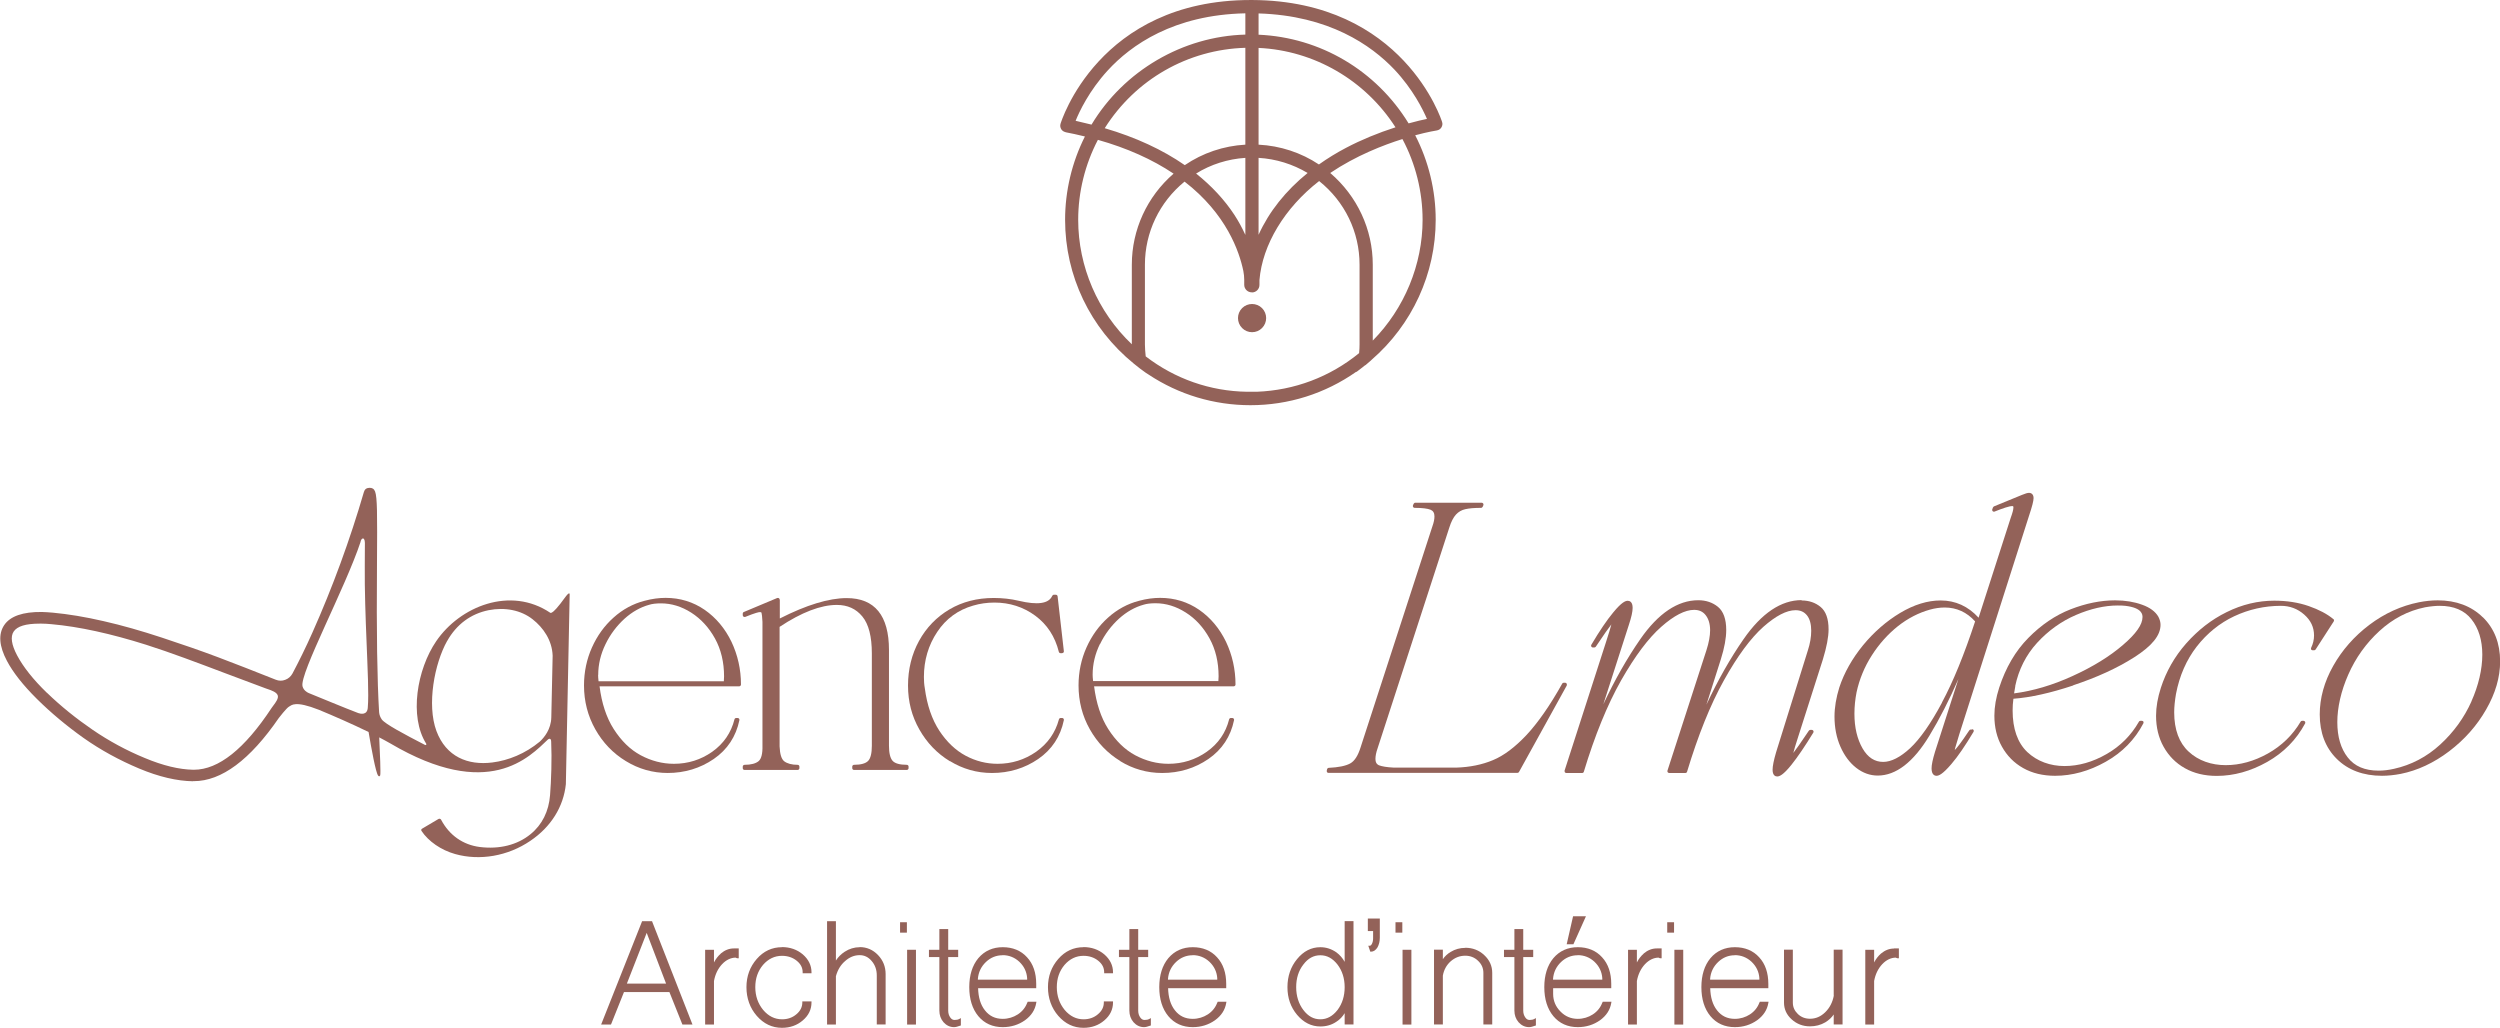 <?xml version="1.0" encoding="UTF-8"?>
<svg id="Calque_1" data-name="Calque 1" xmlns="http://www.w3.org/2000/svg" viewBox="0 0 223.29 91.8">
  <defs>
    <style>
      .cls-1 {
        fill: #936259;
      }
    </style>
  </defs>
  <path class="cls-1" d="M59.62,69.04c1.53,0,2.92-.42,4.13-1.25,1.22-.84,1.99-2.01,2.29-3.47.01-.04,0-.1-.03-.13-.03-.04-.07-.06-.12-.06h-.14c-.07,0-.13.05-.15.12-.3,1.2-.97,2.17-1.98,2.89-1.02.72-2.17,1.08-3.43,1.08-1.03,0-2.02-.26-2.96-.76s-1.75-1.3-2.42-2.35c-.65-1.02-1.07-2.3-1.26-3.81h12.47c.08,0,.16-.07.16-.16,0-1.35-.29-2.64-.85-3.82-.57-1.18-1.37-2.14-2.39-2.85-1.03-.71-2.2-1.07-3.49-1.07-.58,0-1.22.08-1.88.26-1.02.26-1.96.77-2.77,1.5-.81.72-1.46,1.62-1.93,2.67-.47,1.05-.71,2.19-.71,3.39,0,1.42.34,2.73,1.01,3.92.67,1.19,1.59,2.15,2.73,2.84,1.14.7,2.4,1.06,3.75,1.06h0ZM53.43,60.28c0-.94.22-1.86.65-2.74.43-.89,1.01-1.65,1.7-2.28.69-.62,1.43-1.03,2.19-1.24.28-.09.64-.13,1.07-.13.93,0,1.84.28,2.7.83s1.58,1.33,2.12,2.31.81,2.12.81,3.38l-.02.44h-11.19c-.03-.25-.04-.44-.04-.57h0Z"/>
  <path class="cls-1" d="M69.64,53.56c0-.05-.03-.1-.07-.13-.04-.03-.1-.03-.15-.02l-2.98,1.25c-.06.02-.1.08-.1.15v.14c0,.05.03.1.07.13.04.03.1.03.15.02.94-.38,1.22-.43,1.31-.43.13,0,.15.05.15.09.02.09.06.3.08.78v11.06c.02.71-.1,1.17-.34,1.38-.25.21-.67.33-1.26.33-.08,0-.16.07-.16.16v.14c0,.09.07.16.16.16h4.74c.08,0,.16-.07.16-.16v-.14c0-.09-.07-.16-.16-.16-.52,0-.92-.11-1.19-.31-.26-.2-.39-.65-.42-1.34v-10.67c1.96-1.3,3.68-1.96,5.11-1.96.96,0,1.71.34,2.28,1.03.57.69.85,1.8.85,3.3v8.25c0,.66-.11,1.12-.33,1.35s-.65.35-1.26.35c-.08,0-.16.07-.16.16v.14c0,.09.07.16.16.16h4.71c.08,0,.16-.07.16-.16v-.14c0-.09-.07-.16-.16-.16-.62,0-1.05-.12-1.26-.35-.22-.24-.33-.7-.33-1.35v-8.55c0-3.08-1.27-4.64-3.78-4.64-1.58,0-3.59.61-5.97,1.82v-1.66h0Z"/>
  <path class="cls-1" d="M84.85,67.98c1.14.7,2.4,1.06,3.75,1.06,1.53,0,2.92-.42,4.13-1.25,1.22-.84,1.99-2.01,2.29-3.47.01-.04,0-.1-.03-.13-.03-.04-.07-.06-.12-.06h-.14c-.07,0-.13.05-.15.12-.32,1.2-1.01,2.17-2.03,2.89-1.03.72-2.19,1.08-3.45,1.08-.99,0-1.95-.24-2.85-.72s-1.69-1.23-2.35-2.23c-.66-1.01-1.1-2.28-1.3-3.8-.06-.33-.08-.66-.08-1.01,0-1.48.4-2.84,1.19-4.02.78-1.18,1.87-1.97,3.21-2.35.6-.18,1.24-.27,1.9-.27,1.35,0,2.58.39,3.64,1.17s1.77,1.86,2.11,3.23c.02.07.08.12.15.12h.14s.09-.02.12-.05.04-.08.04-.12l-.56-4.91c-.01-.08-.08-.14-.16-.14h-.17c-.06,0-.12.04-.15.1-.31.7-1.3.84-2.99.44-.71-.17-1.47-.25-2.24-.25-1.47,0-2.8.34-3.95,1.02-1.15.68-2.07,1.63-2.72,2.82s-.98,2.53-.98,3.98.34,2.74,1.01,3.92c.67,1.19,1.59,2.15,2.73,2.84h0Z"/>
  <path class="cls-1" d="M100.05,67.98c1.14.7,2.4,1.06,3.75,1.06,1.53,0,2.92-.42,4.13-1.25,1.22-.84,1.99-2.01,2.29-3.47.01-.04,0-.1-.03-.13-.03-.04-.07-.06-.12-.06h-.14c-.07,0-.13.05-.15.12-.3,1.2-.97,2.17-1.99,2.89-1.02.72-2.17,1.08-3.43,1.08-1.03,0-2.02-.26-2.96-.76s-1.75-1.3-2.42-2.35c-.65-1.02-1.07-2.3-1.26-3.81h12.47c.08,0,.16-.07.16-.16,0-1.35-.29-2.64-.85-3.82-.57-1.18-1.37-2.14-2.39-2.85-1.03-.71-2.2-1.07-3.49-1.07-.58,0-1.22.08-1.88.26-1.02.26-1.96.77-2.77,1.5-.81.72-1.46,1.62-1.93,2.67-.47,1.05-.71,2.19-.71,3.39,0,1.42.34,2.74,1.01,3.92.67,1.19,1.59,2.15,2.73,2.84h0ZM98.25,57.53c.43-.89,1.01-1.65,1.7-2.28.69-.62,1.43-1.03,2.19-1.24.28-.09.64-.13,1.07-.13.93,0,1.84.28,2.7.83.87.55,1.58,1.33,2.12,2.31s.81,2.12.81,3.38l-.02.43h-11.19c-.03-.25-.04-.44-.04-.57,0-.94.22-1.86.65-2.74h0Z"/>
  <path class="cls-1" d="M139.93,61.06c-.03-.05-.08-.08-.13-.08h-.14c-.06,0-.11.03-.13.08-1.1,1.97-2.18,3.51-3.2,4.6-1.01,1.07-2.01,1.83-2.98,2.23-.97.41-2.07.63-3.27.67h-5.59c-.63-.03-1.08-.11-1.33-.21-.13-.06-.31-.17-.31-.58,0-.24.06-.56.19-.93l6.41-19.73c.16-.51.36-.9.59-1.15.23-.25.51-.41.83-.48.34-.08.81-.12,1.41-.12.06,0,.12-.04.15-.1l.06-.14c.02-.05.01-.11-.02-.15-.03-.04-.08-.07-.13-.07h-5.93c-.06,0-.12.04-.15.1l-.06.14c-.02.05-.01.1.02.15s.08.07.13.07c.68,0,1.16.06,1.43.17.23.1.34.29.34.6,0,.24-.06.54-.19.9l-6.41,19.73c-.23.74-.54,1.22-.93,1.43-.4.22-1.05.35-1.91.39-.07,0-.13.06-.15.12l-.03.14s0,.1.03.13c.03.04.07.06.12.06h16.88c.06,0,.11-.03.14-.08l4.26-7.71c.03-.05.03-.11,0-.16h0Z"/>
  <path class="cls-1" d="M160.91,53.6c-1.83,0-3.57,1.17-5.17,3.47-1.19,1.71-2.3,3.67-3.33,5.87l1.29-4.06c.32-1.02.48-1.89.48-2.61,0-.97-.25-1.67-.74-2.07-.48-.39-1.07-.59-1.76-.59-1.83,0-3.57,1.17-5.17,3.47-1.18,1.7-2.29,3.65-3.31,5.83l2.28-7.09c.23-.69.34-1.19.34-1.53,0-.55-.28-.63-.44-.63-.19,0-.53.11-1.3,1.05-.55.66-1.21,1.63-1.95,2.88-.03.05-.03.11,0,.16s.08.08.13.08h.14c.05,0,.1-.03.13-.07.75-1.12,1.16-1.7,1.39-1.99-.07.28-.21.75-.47,1.55l-3.71,11.51s0,.1.02.14c.03.04.08.07.13.07h1.42c.07,0,.13-.04.15-.11.98-3.24,2.1-5.98,3.33-8.16,1.23-2.16,2.44-3.78,3.59-4.79,1.13-1,2.12-1.51,2.93-1.51.44,0,.78.15,1.03.47.26.33.4.78.4,1.35,0,.5-.11,1.11-.33,1.79l-3.48,10.75c-.02.05,0,.1.02.14.03.04.08.07.13.07h1.45c.07,0,.13-.04.15-.11.98-3.24,2.08-5.99,3.29-8.16,1.2-2.16,2.39-3.77,3.52-4.78,1.12-.99,2.08-1.49,2.88-1.49.44,0,.77.15,1.02.46.25.31.38.78.38,1.37,0,.56-.1,1.15-.3,1.76l-2.84,9.11c-.21.72-.31,1.23-.31,1.55,0,.52.26.6.41.6.19,0,.53-.11,1.28-1.05.53-.66,1.19-1.63,1.95-2.87.03-.05.03-.11,0-.16s-.08-.08-.13-.08h-.14c-.05,0-.1.03-.13.07-.75,1.12-1.16,1.7-1.39,1.99.07-.28.21-.75.47-1.55l2.17-6.8c.34-1.11.51-2.01.51-2.69,0-.94-.24-1.61-.71-2-.46-.38-1.03-.58-1.7-.58h0Z"/>
  <path class="cls-1" d="M176.16,65.16h-.14c-.05,0-.1.03-.13.07-.75,1.13-1.11,1.58-1.3,1.76.01-.05.03-.11.04-.19.09-.33.21-.73.36-1.2l6.24-19.55c.27-.81.4-1.31.4-1.56,0-.29-.15-.47-.41-.47-.13,0-.33.06-.62.18l-2.51,1.03s-.07.05-.09.1l-.06.17c-.02.06,0,.12.04.16.04.04.11.06.17.03.37-.15.7-.27.98-.36.34-.11.5-.13.58-.13.1,0,.12.02.12.12,0,.19-.08.49-.24.93l-2.87,8.92c-.93-1.02-2.07-1.54-3.39-1.54-1.16,0-2.37.37-3.61,1.11-1.22.73-2.34,1.7-3.32,2.89-.97,1.19-1.69,2.46-2.12,3.77-.28.9-.43,1.78-.43,2.61,0,.98.18,1.89.53,2.68.35.8.83,1.44,1.41,1.89.59.46,1.24.69,1.92.69,1.63,0,3.18-1.19,4.61-3.55.93-1.53,1.79-3.23,2.6-5.08l-2.09,6.5c-.21.69-.31,1.17-.31,1.49,0,.57.28.66.44.66.19,0,.53-.11,1.33-1.05.57-.66,1.24-1.64,1.98-2.88.03-.05.03-.11,0-.16s-.08-.08-.13-.08h.01ZM173.45,62.76c-1,1.87-1.96,3.24-2.85,4.07-.88.81-1.69,1.22-2.4,1.22-.76,0-1.37-.39-1.84-1.2-.48-.83-.73-1.87-.73-3.1,0-.66.07-1.3.19-1.92.25-1.16.71-2.28,1.36-3.29.65-1.02,1.43-1.89,2.33-2.61.9-.71,1.86-1.2,2.86-1.48.43-.12.88-.19,1.32-.19,1.07,0,1.98.42,2.72,1.24-.97,2.95-1.96,5.38-2.96,7.24h0Z"/>
  <path class="cls-1" d="M185.16,61.21c2.11-.7,3.95-1.54,5.47-2.51,1.58-1.01,2.34-1.95,2.34-2.89,0-.23-.06-.47-.19-.72-.26-.46-.75-.83-1.46-1.08-.69-.25-1.5-.39-2.41-.39-1.28,0-2.61.27-3.97.8s-2.63,1.39-3.78,2.56c-1.15,1.16-2.02,2.66-2.6,4.44-.28.87-.43,1.71-.43,2.5,0,1.03.22,1.96.67,2.76.45.81,1.08,1.46,1.9,1.92.81.46,1.77.69,2.85.69,1.52,0,3.05-.42,4.52-1.25,1.48-.83,2.61-1.98,3.37-3.44.02-.05.02-.11,0-.15-.03-.04-.08-.07-.13-.07h-.14c-.06,0-.11.03-.13.08-.69,1.21-1.66,2.19-2.89,2.89-1.23.71-2.5,1.07-3.76,1.07s-2.44-.42-3.32-1.25c-.87-.83-1.31-2.08-1.31-3.71,0-.34.02-.7.07-1.05,1.51-.11,3.31-.51,5.35-1.19ZM179.99,61.28c.31-1.48.97-2.79,1.96-3.87.99-1.08,2.16-1.92,3.46-2.48,1.3-.56,2.56-.85,3.74-.85.31,0,.53.01.68.03,1.53.18,1.53.81,1.53,1.01,0,.66-.58,1.49-1.74,2.48-1.18,1.02-2.7,1.96-4.53,2.79-1.75.8-3.5,1.32-5.2,1.54.02-.16.06-.38.11-.65h0Z"/>
  <path class="cls-1" d="M208.41,55.3c-.55-.46-1.29-.85-2.21-1.17s-1.95-.48-3.07-.48c-1.45,0-2.88.34-4.25,1.02-1.37.67-2.58,1.62-3.62,2.8s-1.79,2.51-2.26,3.96c-.28.87-.43,1.71-.43,2.5,0,1.02.22,1.96.67,2.76.45.81,1.08,1.46,1.9,1.92.81.46,1.77.69,2.85.69,1.52,0,3.04-.42,4.51-1.25s2.6-1.98,3.38-3.43c.03-.05.02-.11,0-.16-.03-.04-.08-.08-.13-.08h-.14c-.06,0-.11.03-.13.08-.71,1.2-1.69,2.15-2.92,2.84s-2.5,1.04-3.77,1.04-2.44-.4-3.3-1.2c-.86-.79-1.3-1.97-1.3-3.52,0-.49.06-1.05.16-1.64.31-1.62.93-3.04,1.85-4.23.92-1.18,2.05-2.1,3.35-2.71s2.71-.93,4.17-.93c.79,0,1.49.26,2.08.78.59.52.88,1.13.88,1.87,0,.38-.09.75-.26,1.1-.02.05-.02.11,0,.15.03.04.08.07.13.07h.14c.06,0,.1-.03.13-.07l1.62-2.51c.04-.07.03-.16-.03-.21h0Z"/>
  <path class="cls-1" d="M221.75,55.13c-1.02-1-2.38-1.51-4.02-1.51-.55,0-1.11.06-1.67.17-1.6.32-3.09,1-4.44,2.02s-2.43,2.25-3.23,3.67c-.8,1.42-1.2,2.88-1.2,4.33,0,1.64.51,2.97,1.52,3.97s2.37,1.51,4.04,1.51c.53,0,1.09-.06,1.67-.17,1.5-.3,2.96-.98,4.33-2.02,1.37-1.04,2.48-2.29,3.3-3.73.83-1.44,1.25-2.88,1.25-4.3,0-1.61-.52-2.94-1.54-3.94ZM220.74,62.65c-.65,1.45-1.58,2.74-2.79,3.85-1.2,1.1-2.59,1.83-4.14,2.17-.48.11-.94.16-1.36.16-1.24,0-2.15-.39-2.76-1.18-.62-.79-.93-1.85-.93-3.15s.33-2.78.98-4.25c.65-1.48,1.58-2.79,2.78-3.89s2.56-1.81,4.08-2.12c.51-.09.95-.13,1.31-.13,1.24,0,2.2.4,2.83,1.2.64.8.97,1.87.97,3.16s-.33,2.74-.98,4.19h0Z"/>
  <path class="cls-1" d="M17.24,69.77h.07c2.47,0,5.02-1.9,7.59-5.64h0s.69-.9.92-1.02.51-.56,2.67.29c1.28.53,2.91,1.24,4.43,1.98.25,1.48.64,3.62.85,3.89.08.11.15.08.19-.03.05-.17-.02-1.94-.09-3.38.35.18.69.37,1.01.55,8.75,5.15,12.39,1.23,14.09-.39h.02c.07-.05.12-.04.15-.02.08.04.09.17.09.26v.03c.07,1.45,0,3.46-.1,4.72-.11,1.45-.71,2.66-1.75,3.5-1.17.96-2.78,1.36-4.53,1.14-1.5-.19-2.72-1.05-3.45-2.43-.04-.09-.16-.12-.24-.07l-1.47.87c-.07.04-.09.13-.04.2.62.93,1.75,1.71,3,2.06,2.2.62,4.71.19,6.72-1.18,1.84-1.24,2.96-3.04,3.17-5.06l.34-16.93c0-.43-.55.47-.83.81-.56.72-.76.81-.84.82h-.05c-3.58-2.42-8.09-.57-10.2,2.53-1.72,2.52-2.43,6.73-.89,9.16.04.07-.03.14-.1.11-1.9-.98-3.58-1.88-3.87-2.28-.13-.19-.22-.4-.24-.65-.17-2.79-.24-7.19-.19-13.06.02-2.37.02-4.03,0-4.94-.02-.89-.07-1.47-.17-1.71-.09-.24-.26-.34-.51-.33-.26.01-.42.13-.49.38-1.24,4.26-2.79,8.5-4.61,12.58-.58,1.3-1.18,2.52-1.77,3.63-.15.27-.37.46-.65.56-.28.11-.56.1-.84-.01-1.91-.76-3.65-1.44-5.16-2.01-1.51-.57-3.19-1.15-5.01-1.75-1.82-.6-3.57-1.1-5.2-1.47-1.64-.38-3.16-.63-4.55-.76-.34-.03-.66-.05-.97-.06-1.69-.02-2.83.37-3.37,1.18-.53.8-.45,1.87.25,3.19.53,1.01,1.43,2.16,2.67,3.39s2.65,2.41,4.17,3.49c1.53,1.08,3.2,1.99,4.96,2.73s3.39,1.12,4.82,1.14h.01ZM39.94,57.25c.83-1.48,2.11-2.43,3.7-2.75,1.47-.29,2.9,0,3.93.81.97.76,1.74,1.89,1.79,3.25l-.12,5.51h0c-.02,1.07-.64,1.81-1.03,2.17-1.29,1.07-2.8,1.68-4.23,1.86-2.19.28-4.14-.51-5-2.81-.87-2.35-.18-6.02.96-8.05h0ZM32.2,48.38c.04-.15.1-.24.16-.27.08-.04.13,0,.16.05.04.07.07.18.07.33,0,.44,0,1.12-.01,2.04-.02,2.16.07,4.64.16,6.83.09,2.39.21,4.63.11,5.82-.03.74-.68.57-.85.51-1.19-.45-3.51-1.42-4.43-1.79-.16-.07-.46-.25-.55-.6-.29-1.11,3.83-8.8,5.19-12.92h0ZM4.19,61.88c-1.23-1.19-2.12-2.32-2.66-3.34-.51-.96-.61-1.68-.31-2.13.32-.48,1.08-.71,2.33-.71h.16c.28,0,.58.02.89.05,2.48.22,5.32.85,8.46,1.84,2.17.69,4.57,1.6,7.11,2.56,1.14.43,2.33.88,3.55,1.33.05.02.11.04.17.06.39.13.83.29.92.58.08.26-.18.61-.39.89-.06.08-.11.15-.16.22h0c-2.41,3.66-4.74,5.52-6.94,5.52h-.06c-1.25-.02-2.71-.37-4.33-1.05-1.63-.67-3.2-1.52-4.66-2.52s-2.83-2.1-4.06-3.29h0Z"/>
  <rect class="cls-1" x="80.39" y="82.37" width=".61" height=".93"/>
  <rect class="cls-1" x="124.64" y="82.37" width=".61" height=".93"/>
  <rect class="cls-1" x="148.91" y="82.37" width=".61" height=".93"/>
  <path class="cls-1" d="M58.24,82.28h-.89l-3.66,9.23h.88l1.16-2.9h4.06l1.16,2.9h.9l-3.59-9.17-.02-.06ZM59.5,87.85h-3.51l1.77-4.53,1.73,4.53Z"/>
  <path class="cls-1" d="M64.38,85.17h0c-.25.22-.45.48-.61.79v-1.13h-.79v6.68h.79v-3.89c.11-.6.35-1.1.72-1.5.37-.39.78-.58,1.21-.59,0,0,0,0,.04.02.05.03.1.04.15.04h.09v-.88h-.44c-.41,0-.8.15-1.16.45Z"/>
  <path class="cls-1" d="M69.84,84.6c-.88,0-1.64.35-2.25,1.05-.61.7-.92,1.54-.92,2.52s.31,1.86.92,2.56c.62.71,1.37,1.07,2.25,1.07.72,0,1.35-.22,1.86-.66.52-.44.78-.98.78-1.61v-.09h-.82v.09c0,.41-.17.76-.53,1.06-.35.3-.78.45-1.28.45-.65,0-1.22-.28-1.69-.84-.46-.56-.7-1.24-.7-2.03s.23-1.44.69-1.99c.47-.54,1.04-.81,1.69-.81.52,0,.96.15,1.32.44.36.29.53.63.53,1.03v.09h.79v-.09c0-.61-.26-1.15-.78-1.6-.51-.43-1.14-.65-1.86-.65Z"/>
  <path class="cls-1" d="M76.79,84.6c-.48,0-.94.14-1.35.41-.32.21-.58.47-.78.78v-3.51h-.79v9.23h.79v-4.32c.15-.55.42-1.01.82-1.35.39-.35.82-.53,1.3-.53.42,0,.78.17,1.08.53.3.35.45.78.45,1.28v4.38h.79v-4.5c0-.66-.23-1.23-.68-1.7-.45-.47-1-.71-1.64-.71Z"/>
  <rect class="cls-1" x="81.02" y="84.83" width=".79" height="6.68"/>
  <path class="cls-1" d="M85.25,91.1c-.15,0-.28-.08-.38-.23h0c-.12-.17-.18-.37-.18-.61v-4.78h.89v-.65h-.89v-1.85h-.79v1.85h-.93v.65h.93v4.78c0,.41.13.76.37,1.04.26.29.58.44.94.44.13,0,.31-.04.55-.13l.06-.02v-.66l-.14.08c-.11.06-.25.09-.43.09Z"/>
  <path class="cls-1" d="M91.76,89.53c-.16.44-.44.8-.85,1.07-.4.26-.86.4-1.35.4-.67,0-1.19-.25-1.59-.76-.39-.49-.59-1.16-.61-1.98h5.19v-.38c0-.98-.27-1.79-.82-2.38-.54-.6-1.28-.9-2.17-.9s-1.63.33-2.18.98c-.54.65-.81,1.53-.81,2.59s.27,1.94.81,2.59c.54.65,1.28.98,2.18.98.75,0,1.41-.21,1.98-.61.57-.41.91-.93,1.01-1.55l.02-.11h-.78l-.02.06ZM89.55,85.31c.56,0,1.07.2,1.49.59.42.4.66.89.7,1.46v.14h-4.4v-.07c.05-.6.29-1.1.72-1.51.42-.4.92-.6,1.48-.6Z"/>
  <path class="cls-1" d="M96.77,84.6c-.88,0-1.64.35-2.25,1.05-.61.7-.92,1.54-.92,2.52s.31,1.86.92,2.56c.62.71,1.37,1.07,2.25,1.07.72,0,1.35-.22,1.86-.66.52-.44.78-.98.78-1.61v-.09h-.82v.09c0,.41-.17.76-.53,1.06-.35.3-.78.45-1.28.45-.65,0-1.22-.28-1.69-.84-.46-.56-.7-1.24-.7-2.03s.23-1.44.69-1.99c.47-.54,1.04-.81,1.69-.81.52,0,.96.15,1.32.44.36.29.53.63.53,1.03v.09h.79v-.09c0-.61-.26-1.15-.78-1.6-.51-.43-1.14-.65-1.86-.65Z"/>
  <path class="cls-1" d="M102.22,91.1c-.15,0-.28-.08-.38-.23h0c-.12-.17-.18-.37-.18-.61v-4.78h.89v-.65h-.89v-1.85h-.79v1.85h-.93v.65h.93v4.78c0,.41.13.76.37,1.04.26.29.58.44.94.44.13,0,.31-.04.55-.13l.06-.02v-.66l-.14.08c-.11.06-.25.09-.43.09Z"/>
  <path class="cls-1" d="M108.73,89.53c-.16.44-.44.8-.85,1.07-.4.26-.86.4-1.35.4-.67,0-1.19-.25-1.59-.76-.39-.49-.59-1.16-.61-1.98h5.19v-.38c0-.98-.27-1.79-.82-2.38-.54-.6-1.28-.9-2.17-.9s-1.63.33-2.18.98c-.54.65-.81,1.53-.81,2.59s.27,1.94.81,2.59c.54.65,1.28.98,2.18.98.75,0,1.41-.21,1.98-.61.57-.41.91-.93,1.01-1.55l.02-.11h-.78l-.02.06ZM106.53,85.31c.56,0,1.07.2,1.49.59.42.4.66.89.7,1.46v.14h-4.4v-.07c.05-.6.29-1.1.72-1.51.42-.4.92-.6,1.48-.6Z"/>
  <path class="cls-1" d="M120.1,85.91c-.18-.33-.43-.62-.74-.85-.43-.3-.91-.46-1.43-.46-.81,0-1.51.36-2.08,1.06-.57.69-.86,1.54-.86,2.51s.29,1.79.86,2.47c.58.69,1.28,1.04,2.08,1.04.53,0,1.02-.14,1.44-.43.31-.2.55-.46.73-.76v1.01h.79v-9.23h-.79v3.63ZM117.93,91.04c-.6,0-1.09-.27-1.52-.83-.42-.56-.64-1.25-.64-2.04s.21-1.47.64-2.02c.42-.56.92-.83,1.52-.83s1.1.28,1.53.83c.42.55.64,1.23.64,2.02s-.21,1.47-.64,2.04c-.43.55-.94.83-1.53.83Z"/>
  <path class="cls-1" d="M122.18,83.16h.46v.66c0,.19-.04.35-.11.49-.08.16-.17.16-.19.16h-.13l.18.53h.06c.23,0,.42-.13.58-.38.14-.25.21-.54.21-.87v-1.71h-1.07v1.11Z"/>
  <rect class="cls-1" x="125.27" y="84.83" width=".79" height="6.68"/>
  <path class="cls-1" d="M130.87,84.66c-.47,0-.91.12-1.3.36-.29.17-.52.39-.7.65v-.85h-.79v6.68h.79v-4.36c.09-.51.32-.94.7-1.28.38-.33.81-.5,1.3-.5.44,0,.83.15,1.14.45.32.3.48.66.48,1.08v4.61h.79v-4.61c0-.61-.24-1.15-.72-1.59-.46-.43-1.03-.65-1.69-.65Z"/>
  <path class="cls-1" d="M136.61,91.1c-.15,0-.28-.08-.38-.23h0c-.12-.17-.18-.37-.18-.61v-4.78h.89v-.65h-.89v-1.85h-.79v1.85h-.93v.65h.93v4.78c0,.41.13.76.37,1.04.26.29.58.44.94.44.13,0,.31-.04.55-.13l.06-.02v-.66l-.14.08c-.11.06-.25.09-.43.09Z"/>
  <path class="cls-1" d="M143.12,89.53c-.16.44-.44.8-.85,1.07-.4.26-.86.4-1.35.4-.6,0-1.13-.22-1.55-.66-.43-.43-.65-.96-.65-1.57v-.51h5.19v-.38c0-.98-.27-1.79-.82-2.38-.54-.6-1.28-.9-2.17-.9s-1.63.33-2.18.98c-.54.65-.81,1.53-.81,2.59s.27,1.94.81,2.59c.54.65,1.28.98,2.18.98.75,0,1.41-.21,1.98-.61.57-.41.91-.93,1.01-1.55l.02-.11h-.78l-.02.06ZM140.92,85.31c.56,0,1.07.2,1.49.59.42.4.66.89.7,1.46v.14h-4.4v-.07c.05-.6.29-1.1.72-1.51.42-.4.92-.6,1.48-.6Z"/>
  <polygon class="cls-1" points="141.65 81.84 140.5 81.84 139.93 84.34 140.53 84.34 141.65 81.84"/>
  <path class="cls-1" d="M146.81,85.17h0c-.25.22-.45.48-.61.79v-1.13h-.79v6.68h.79v-3.89c.11-.6.35-1.1.72-1.5.37-.39.78-.58,1.21-.59,0,0,0,0,.04.02.05.03.1.04.15.04h.09v-.88h-.44c-.41,0-.8.15-1.16.45Z"/>
  <rect class="cls-1" x="149.55" y="84.83" width=".79" height="6.68"/>
  <path class="cls-1" d="M157.15,89.53c-.16.44-.44.8-.85,1.07-.4.26-.86.4-1.35.4-.67,0-1.19-.25-1.59-.76-.39-.49-.59-1.16-.61-1.98h5.19v-.38c0-.98-.27-1.79-.82-2.38-.54-.6-1.28-.9-2.17-.9s-1.63.33-2.18.98c-.54.65-.81,1.53-.81,2.59s.27,1.94.81,2.59c.54.65,1.28.98,2.18.98.75,0,1.41-.21,1.98-.61.57-.41.91-.93,1.01-1.55l.02-.11h-.78l-.02.06ZM154.95,85.31c.56,0,1.07.2,1.49.59.42.4.66.89.7,1.46v.14h-4.4v-.07c.05-.6.29-1.1.72-1.51.42-.4.92-.6,1.48-.6Z"/>
  <path class="cls-1" d="M163.79,88.92c-.11.6-.37,1.1-.77,1.49-.4.39-.85.58-1.36.58-.42,0-.79-.14-1.08-.42-.3-.29-.45-.62-.45-1.02v-4.73h-.79v4.73c0,.58.23,1.09.69,1.5.45.41,1,.62,1.63.62.5,0,.96-.12,1.37-.36.31-.19.56-.42.75-.7v.89h.79v-6.68h-.79v4.1Z"/>
  <path class="cls-1" d="M169.16,84.72c-.41,0-.8.15-1.16.45-.25.22-.45.48-.61.79v-1.13h-.79v6.68h.79v-3.89c.11-.6.35-1.1.72-1.5.37-.39.78-.58,1.21-.59,0,0,0,0,.04.02.05.03.1.04.15.04h.09v-.88h-.44Z"/>
  <path class="cls-1" d="M110.94,29.3c.24.24.55.37.89.37s.65-.13.89-.37c.49-.49.49-1.29,0-1.78-.49-.49-1.29-.49-1.78,0-.49.49-.49,1.29,0,1.78Z"/>
  <path class="cls-1" d="M95.17,11.81c.53.1,1.08.22,1.73.38-1.16,2.3-1.77,4.87-1.77,7.44,0,5,2.24,9.68,6.14,12.85l.39.31.15.12h0c.08.06.17.12.26.19l.26.19.25.16c2.71,1.8,5.86,2.74,9.1,2.74,3.4,0,6.67-1.03,9.46-2.99v.03s.55-.42.55-.42c.08-.06.17-.13.25-.2v.02s.5-.43.5-.43l.05-.05c3.65-3.16,5.74-7.72,5.74-12.52,0-2.61-.63-5.22-1.83-7.55,1.16-.31,1.92-.43,1.93-.43.17-.03.32-.12.41-.27.09-.15.12-.32.06-.49-.03-.11-3.44-10.82-16.95-10.89h-.01s-.03,0-.03,0h-.1c-13.61,0-16.96,10.95-16.99,11.06-.05.16-.02.33.06.47s.23.24.39.27ZM101.09,23.64v7.11c-3.05-2.9-4.79-6.94-4.79-11.12,0-2.48.61-4.94,1.76-7.14,2.59.73,4.87,1.75,6.76,3.02-2.37,2.05-3.73,5.01-3.73,8.13ZM105.82,14.75c-1.99-1.38-4.39-2.49-7.15-3.3,2.75-4.36,7.43-7.03,12.56-7.18v8.65c-1.94.11-3.81.74-5.41,1.83ZM111.23,14.1v6.88c-.3-.65-.62-1.24-.98-1.79-.88-1.34-2.03-2.58-3.42-3.69,1.32-.82,2.84-1.3,4.4-1.4ZM127.06,19.63c0,4-1.62,7.92-4.45,10.79v-6.78c0-3.15-1.39-6.13-3.8-8.19,2.3-1.55,4.76-2.5,6.45-3.03,1.18,2.21,1.8,4.71,1.8,7.21ZM112.41,1.2c6.28.19,10.06,2.83,12.13,5.01,1.68,1.78,2.57,3.62,2.91,4.41-.38.08-.96.21-1.64.4-2.89-4.72-7.89-7.68-13.4-7.92v-1.9ZM112.41,4.28c4.97.23,9.53,2.88,12.23,7.09-1.58.51-3.06,1.12-4.41,1.83h0c-.86.45-1.67.95-2.43,1.49-1.59-1.06-3.45-1.67-5.39-1.77V4.28ZM112.41,14.1c1.55.09,3.06.56,4.38,1.35-1.97,1.6-3.44,3.45-4.38,5.52v-6.87ZM111.82,26.12c.37,0,.67-.3.67-.67v-.44c.26-3.15,2.25-6.45,5.33-8.84,2.3,1.84,3.61,4.56,3.61,7.47v7.13c0,.22-.01.47-.04.77-2.61,2.13-5.77,3.32-9.14,3.45h-.87c-3.3-.05-6.43-1.15-9.05-3.16-.04-.4-.07-.74-.07-1.06v-7.13c0-2.88,1.29-5.58,3.54-7.42,3.74,2.89,4.89,6.24,5.25,7.98.05.26.08.52.08.79v.45c0,.37.3.67.67.67ZM98.94,6.29c2.07-2.26,5.89-4.97,12.29-5.1v1.9c-5.59.15-10.85,3.23-13.74,8.04-.52-.13-.97-.24-1.42-.34.32-.8,1.2-2.68,2.87-4.5Z"/>
</svg>